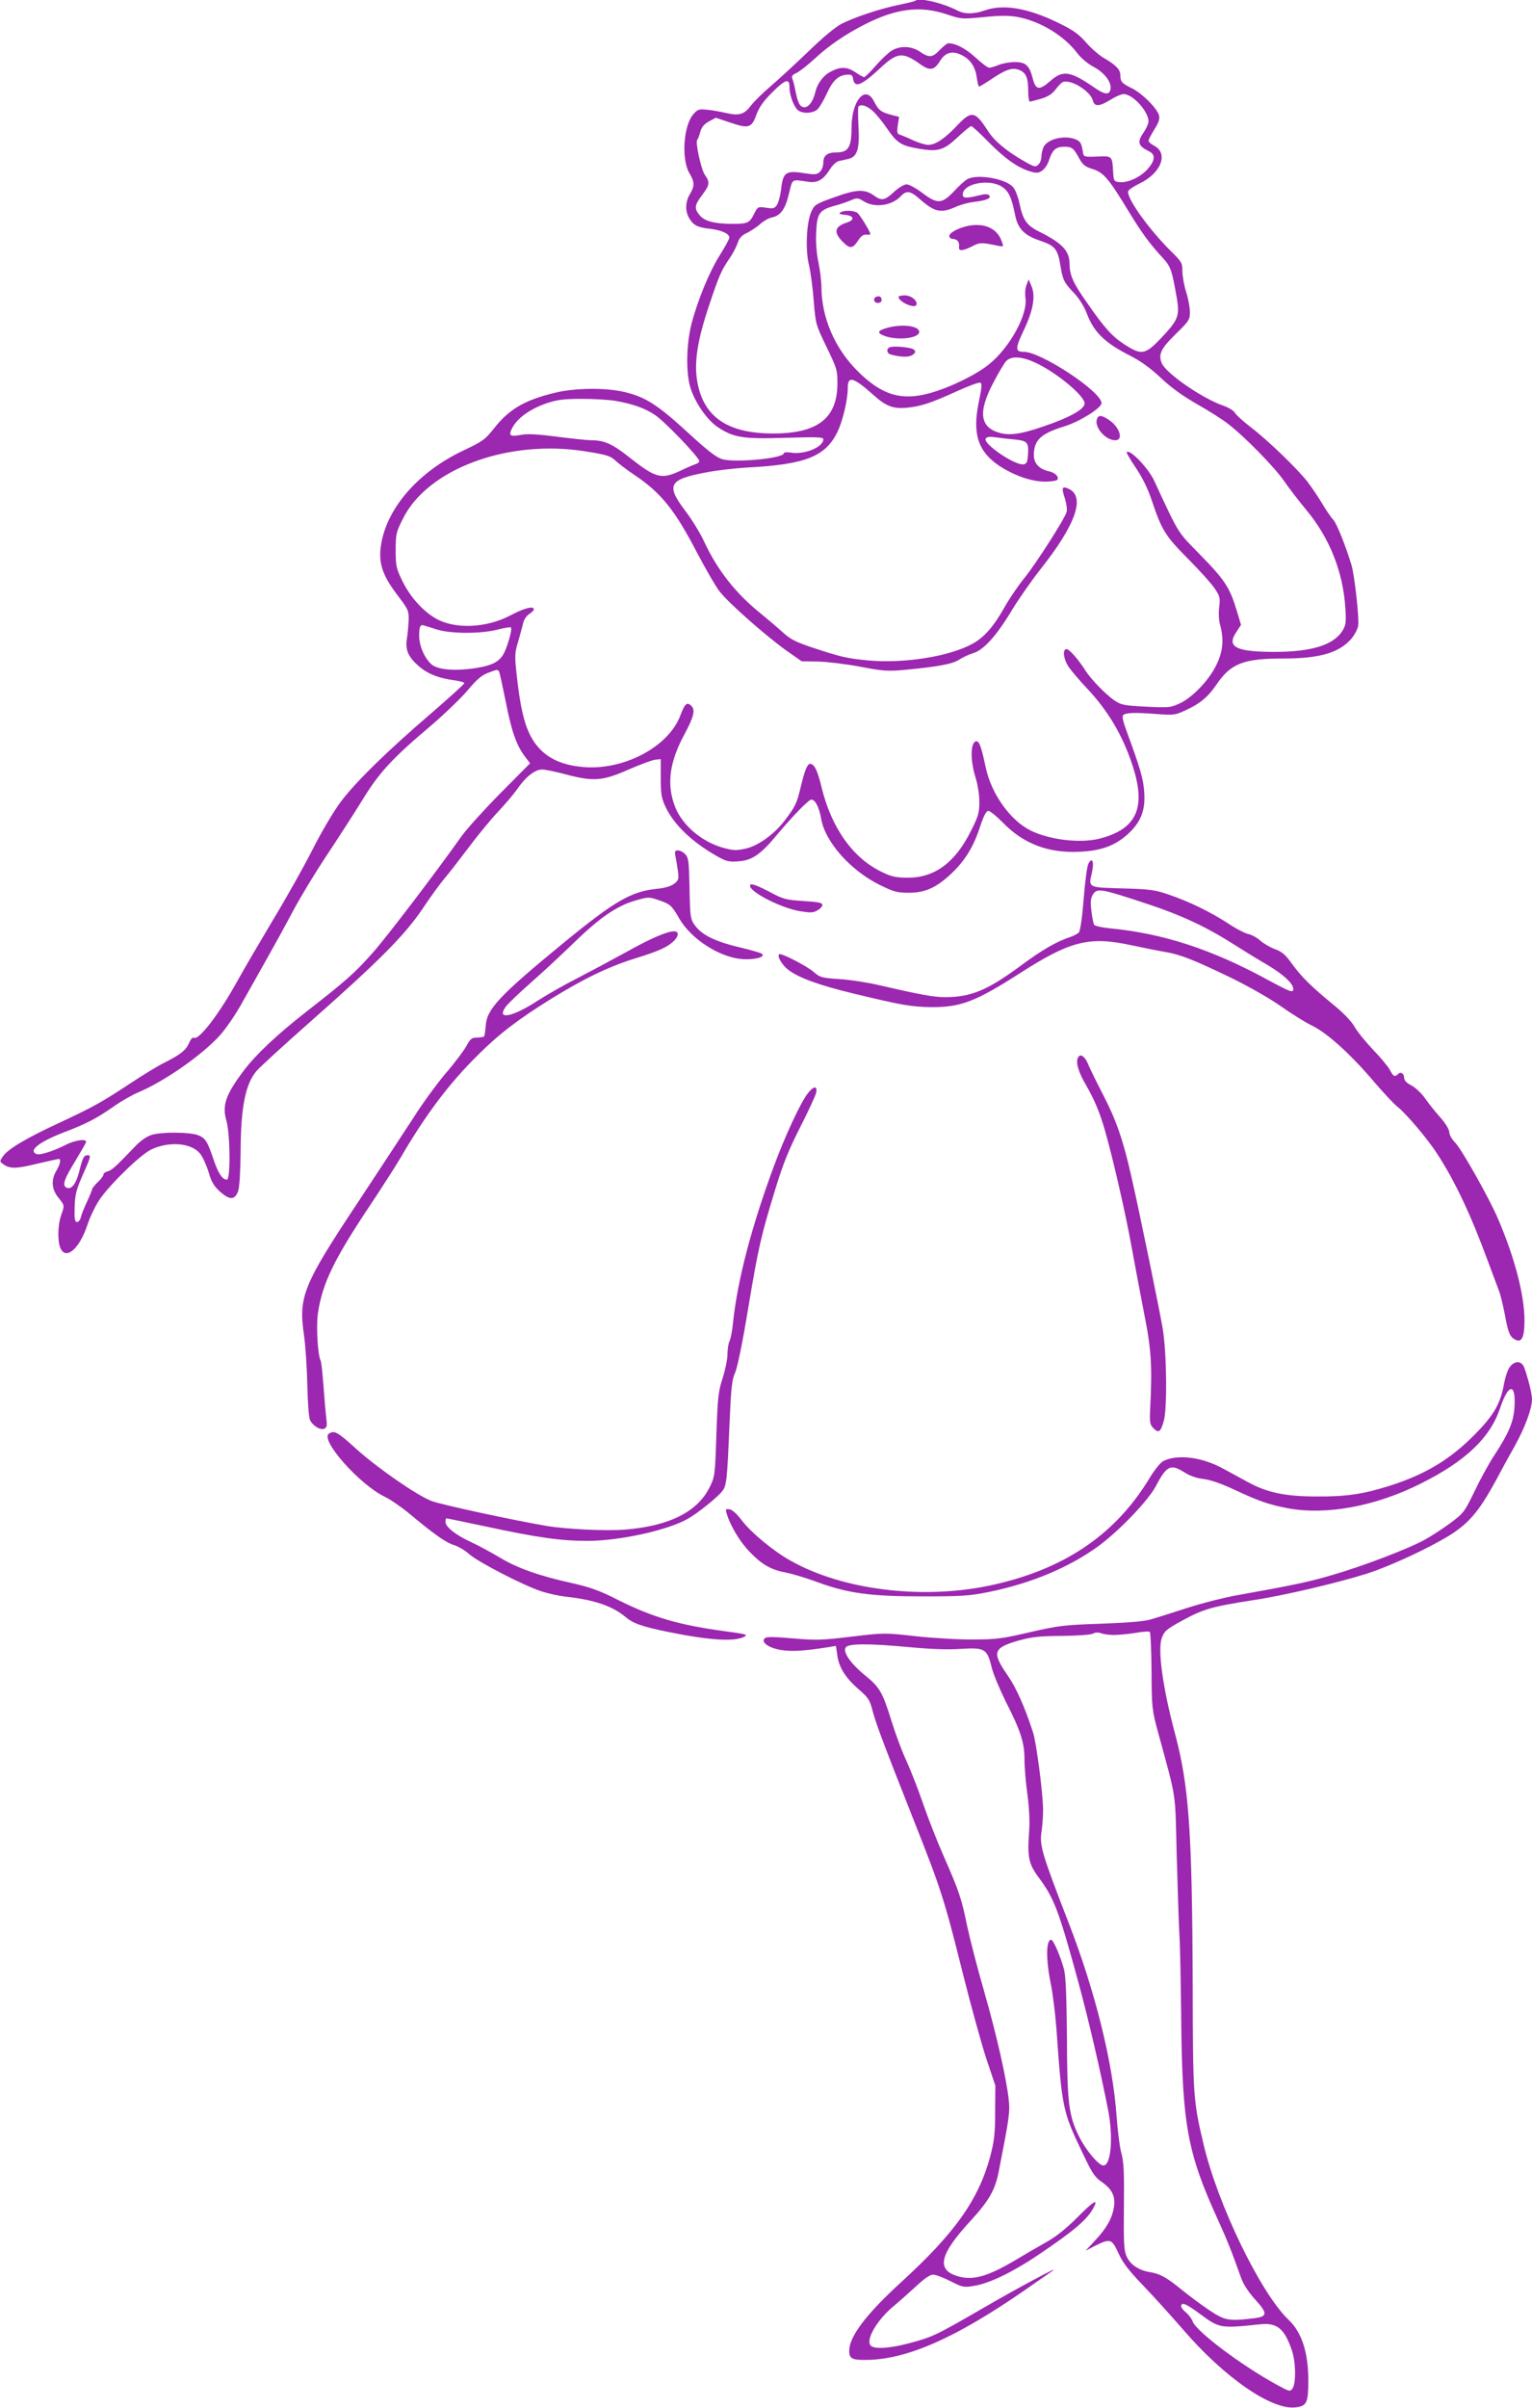 <?xml version="1.0" standalone="no"?>
<!DOCTYPE svg PUBLIC "-//W3C//DTD SVG 20010904//EN"
 "http://www.w3.org/TR/2001/REC-SVG-20010904/DTD/svg10.dtd">
<svg version="1.0" xmlns="http://www.w3.org/2000/svg"
 width="815pt" height="1280pt" viewBox="0 0 815 1280"
 preserveAspectRatio="xMidYMid meet">
<g transform="translate(0,1280) scale(0.1,-0.1)"
fill="#9c27b0" stroke="none">
<path d="M4869 12796 c-3 -3 -40 -12 -84 -21 -99 -20 -238 -66 -307 -101 -33
-17 -100 -72 -178 -148 -69 -66 -159 -149 -200 -184 -41 -35 -88 -81 -105
-103 -36 -48 -63 -56 -135 -39 -30 7 -76 15 -101 17 -41 4 -48 2 -72 -26 -52
-62 -63 -242 -18 -314 26 -43 27 -67 1 -109 -24 -40 -26 -90 -4 -127 23 -39
45 -50 111 -57 61 -7 103 -26 103 -47 0 -7 -23 -49 -50 -92 -56 -89 -117 -236
-151 -365 -28 -109 -31 -259 -6 -341 24 -78 88 -171 145 -209 85 -56 132 -64
360 -57 170 5 202 4 202 -8 0 -41 -99 -82 -170 -71 -24 4 -40 2 -40 -3 0 -27
-254 -51 -327 -32 -31 9 -75 42 -186 144 -158 145 -224 187 -333 213 -99 24
-266 23 -374 -4 -160 -39 -242 -87 -322 -189 -47 -59 -60 -69 -162 -117 -235
-111 -401 -297 -437 -490 -19 -104 2 -171 89 -284 53 -70 57 -78 56 -126 -1
-28 -5 -72 -9 -98 -10 -62 5 -98 62 -148 48 -42 107 -65 191 -76 28 -4 52 -10
52 -15 0 -5 -80 -77 -177 -161 -231 -198 -399 -362 -479 -468 -37 -49 -99
-153 -146 -245 -44 -88 -140 -259 -213 -380 -72 -121 -158 -267 -190 -325 -97
-177 -208 -322 -234 -306 -6 4 -17 -8 -25 -27 -16 -38 -44 -61 -131 -105 -33
-16 -114 -65 -180 -109 -156 -103 -200 -127 -384 -213 -175 -81 -271 -139
-296 -177 -17 -25 -17 -27 1 -40 36 -26 68 -26 178 1 61 14 114 26 119 26 13
0 7 -29 -13 -62 -29 -49 -26 -98 10 -143 35 -44 34 -40 15 -95 -18 -51 -20
-139 -3 -175 29 -64 100 -3 142 122 14 43 43 103 63 133 53 81 219 242 277
270 94 45 212 36 259 -20 14 -16 34 -60 46 -98 16 -55 29 -77 62 -106 51 -46
79 -45 96 4 7 21 12 103 13 210 1 234 25 358 85 428 20 23 147 139 283 259
365 322 502 459 598 600 43 65 96 137 117 162 21 24 79 99 129 165 50 67 121
153 157 191 37 39 81 91 99 116 46 68 97 109 135 109 18 0 75 -12 127 -26 147
-39 196 -35 332 25 62 27 127 51 143 53 l30 3 0 -100 c0 -87 4 -107 26 -155
46 -95 140 -185 272 -260 51 -29 64 -32 116 -28 71 5 117 36 201 137 88 105
172 191 186 191 21 0 42 -40 53 -105 22 -121 156 -272 310 -348 75 -37 92 -42
155 -42 83 0 138 23 212 88 78 69 129 147 164 252 22 67 36 95 48 95 9 0 43
-28 77 -62 109 -113 243 -164 410 -155 112 5 186 32 253 92 71 64 96 127 89
225 -5 72 -21 126 -93 322 -19 51 -26 80 -19 87 13 13 60 15 176 6 90 -7 100
-6 152 18 80 36 123 72 168 138 77 113 143 139 357 139 192 0 295 30 360 104
17 20 34 51 37 69 7 35 -19 268 -35 322 -30 101 -80 225 -97 242 -11 11 -37
49 -57 83 -21 35 -57 88 -80 119 -55 70 -209 219 -303 291 -39 30 -77 64 -83
75 -6 12 -34 29 -63 39 -112 39 -305 172 -327 226 -19 47 -4 78 76 156 70 68
74 75 74 116 0 24 -9 72 -20 106 -11 35 -20 85 -20 111 0 44 -4 50 -61 106
-113 112 -230 273 -228 316 0 8 27 27 60 43 116 55 157 161 78 202 -16 8 -29
20 -29 26 0 6 14 33 31 60 23 36 29 55 25 74 -10 38 -88 116 -143 144 -55 27
-63 35 -63 71 0 29 -25 55 -90 92 -25 15 -67 52 -93 82 -40 45 -68 65 -150
105 -162 78 -289 99 -387 65 -60 -21 -109 -21 -149 0 -80 41 -203 69 -222 51z
m167 -72 c78 -26 81 -26 196 -15 88 9 133 9 180 1 121 -22 250 -100 320 -194
19 -25 55 -55 85 -71 57 -30 96 -80 91 -117 -5 -34 -29 -33 -84 5 -130 90
-170 96 -237 36 -59 -51 -77 -48 -93 14 -18 70 -37 87 -96 87 -27 0 -65 -7
-85 -15 -19 -8 -42 -15 -50 -15 -9 0 -42 25 -74 55 -52 47 -104 75 -145 75 -5
0 -25 -16 -44 -35 -40 -42 -57 -43 -106 -10 -45 31 -106 33 -150 6 -17 -10
-55 -46 -85 -80 -29 -34 -57 -61 -62 -61 -4 0 -25 11 -45 25 -44 30 -80 32
-131 5 -41 -20 -74 -65 -85 -115 -11 -44 -34 -75 -56 -75 -24 0 -35 21 -48 85
-5 28 -13 58 -17 67 -5 13 0 21 22 30 15 7 59 41 97 76 74 69 164 130 266 182
167 85 295 101 436 54z m84 -219 c43 -22 69 -62 76 -116 4 -27 9 -49 13 -49 3
0 30 16 60 36 80 54 113 66 151 53 38 -14 50 -41 50 -115 0 -30 4 -54 8 -54 5
0 32 7 60 15 36 11 59 25 77 49 14 19 32 37 40 40 42 16 147 -49 159 -99 9
-33 34 -32 94 5 27 17 58 30 69 30 49 0 132 -91 133 -145 0 -11 -11 -37 -25
-57 -37 -54 -32 -73 29 -103 34 -17 31 -49 -9 -94 -40 -44 -106 -74 -151 -69
-27 3 -29 7 -32 48 -5 93 -4 91 -84 88 -66 -3 -73 -1 -76 17 -8 52 -13 62 -37
73 -60 27 -157 3 -175 -43 -6 -15 -10 -37 -10 -50 0 -13 -7 -31 -16 -40 -15
-14 -21 -13 -72 16 -97 55 -162 109 -197 164 -68 106 -87 109 -165 26 -64 -68
-114 -101 -152 -101 -15 0 -51 11 -80 24 -29 14 -61 27 -70 30 -15 4 -17 13
-12 50 l7 45 -44 11 c-54 15 -65 24 -90 72 -46 90 -119 2 -119 -142 0 -101
-17 -130 -78 -130 -51 0 -72 -16 -72 -54 0 -19 -8 -40 -19 -50 -16 -15 -27
-15 -86 -6 -93 15 -110 3 -119 -82 -4 -35 -14 -73 -22 -86 -13 -20 -20 -22
-59 -16 -43 6 -44 6 -64 -34 -24 -48 -34 -52 -119 -52 -92 1 -143 14 -169 45
-31 36 -29 54 12 108 40 53 43 68 15 107 -20 28 -52 175 -41 186 3 3 11 22 16
42 8 27 20 42 47 57 l36 19 78 -26 c97 -33 113 -28 138 43 15 39 37 71 83 117
73 72 93 78 93 27 0 -45 27 -113 51 -125 29 -16 78 -11 99 10 11 11 33 49 49
84 31 68 61 96 107 99 23 2 30 -3 32 -21 8 -52 44 -38 147 58 88 82 118 85
210 19 51 -37 75 -33 105 16 30 48 67 58 120 30z m-478 -294 c18 -16 53 -58
77 -94 53 -77 74 -91 167 -107 103 -18 133 -10 208 60 35 33 68 60 73 60 4 0
44 -36 88 -81 88 -90 159 -140 222 -159 36 -11 46 -11 67 3 13 9 30 33 36 54
18 56 37 73 81 73 42 0 50 -6 82 -65 18 -32 31 -42 71 -54 57 -18 85 -51 191
-226 70 -114 109 -168 180 -245 44 -48 49 -65 76 -217 15 -92 7 -114 -84 -210
-85 -89 -104 -92 -193 -35 -68 44 -106 86 -200 221 -75 106 -93 147 -94 206 0
72 -38 112 -164 175 -64 32 -84 61 -102 146 -9 41 -23 78 -36 91 -41 44 -189
69 -241 41 -12 -6 -45 -35 -72 -65 -65 -68 -88 -69 -169 -8 -33 25 -70 45 -83
45 -13 0 -42 -17 -67 -40 -49 -46 -66 -49 -107 -19 -49 35 -93 33 -209 -9 -96
-34 -107 -40 -122 -73 -27 -54 -35 -201 -15 -285 9 -38 21 -125 26 -194 10
-123 11 -126 68 -244 55 -114 58 -122 58 -195 -1 -184 -105 -265 -340 -265
-244 -1 -374 88 -406 278 -17 100 1 217 62 399 53 159 65 188 111 255 16 23
35 59 42 80 9 28 23 42 52 55 21 11 53 32 69 47 17 15 44 31 61 34 47 10 71
43 91 126 20 82 12 77 100 64 52 -8 82 9 118 66 14 22 35 42 48 44 12 3 34 7
49 11 48 10 62 53 55 171 -3 56 -3 105 0 108 14 14 44 4 75 -23z m689 -404
c36 -24 51 -58 69 -149 15 -75 49 -109 135 -138 77 -26 92 -44 106 -130 12
-78 20 -93 75 -150 25 -27 51 -68 64 -102 38 -103 96 -160 235 -230 54 -28
106 -65 161 -117 55 -52 117 -96 192 -139 62 -35 136 -82 164 -104 90 -69 247
-230 298 -303 26 -38 80 -108 119 -155 123 -147 196 -329 208 -521 5 -77 3
-91 -15 -121 -47 -76 -163 -112 -357 -113 -210 0 -261 26 -209 104 l26 40 -22
73 c-37 124 -64 165 -191 295 -129 132 -111 102 -250 400 -32 67 -128 167
-145 150 -3 -3 19 -40 48 -83 36 -53 65 -112 87 -179 52 -154 71 -184 189
-303 60 -60 124 -131 142 -157 30 -44 32 -51 26 -102 -4 -31 -2 -72 5 -95 21
-78 15 -142 -21 -214 -39 -80 -127 -172 -195 -203 -47 -22 -57 -23 -179 -17
-119 6 -132 9 -170 35 -46 32 -123 112 -151 156 -36 57 -86 115 -101 115 -23
0 -17 -53 12 -96 15 -21 57 -71 94 -110 113 -119 191 -250 243 -407 76 -227
27 -341 -168 -393 -102 -28 -268 -9 -371 41 -109 54 -209 193 -240 335 -23
109 -34 140 -49 140 -32 0 -35 -97 -6 -190 12 -38 21 -93 21 -131 0 -59 -5
-77 -45 -156 -84 -168 -192 -248 -335 -248 -61 0 -86 5 -134 28 -157 73 -273
235 -326 455 -21 87 -38 122 -60 122 -15 0 -29 -34 -49 -118 -22 -93 -30 -109
-85 -181 -56 -75 -143 -137 -211 -152 -47 -10 -64 -10 -118 5 -110 30 -213
116 -253 211 -49 119 -35 240 46 390 51 95 60 131 38 153 -23 23 -35 12 -58
-49 -59 -162 -287 -288 -500 -277 -106 6 -184 35 -240 89 -74 72 -106 171
-131 399 -12 108 -11 119 9 185 11 39 23 82 26 97 4 15 17 35 31 44 14 9 25
20 25 25 0 20 -51 7 -123 -31 -130 -69 -299 -76 -401 -16 -68 40 -134 114
-174 195 -34 70 -37 81 -37 166 0 85 2 96 38 167 131 266 560 425 971 359 114
-18 133 -24 160 -49 17 -16 60 -49 96 -73 146 -97 219 -187 340 -420 44 -83
96 -174 117 -201 45 -60 246 -237 358 -317 l80 -56 85 -1 c47 -1 147 -13 223
-27 125 -24 147 -26 245 -17 170 16 251 31 285 54 18 12 50 27 73 34 56 16
125 92 206 227 37 61 107 161 156 223 186 235 237 383 147 424 -36 16 -39 6
-20 -51 9 -29 13 -60 9 -73 -12 -39 -161 -271 -221 -346 -33 -40 -81 -110
-107 -156 -59 -105 -110 -164 -173 -198 -124 -68 -366 -106 -558 -88 -110 11
-138 17 -290 67 -87 29 -118 44 -155 77 -25 23 -78 68 -118 101 -137 109 -234
233 -304 382 -21 47 -68 123 -104 170 -102 135 -86 165 112 202 55 11 153 22
219 26 309 16 416 58 480 189 28 58 55 170 55 234 0 66 29 58 135 -36 69 -62
106 -76 180 -69 75 7 128 25 269 89 59 27 114 47 121 44 10 -3 8 -26 -8 -103
-35 -169 -4 -263 109 -339 80 -52 171 -84 244 -84 32 0 62 5 65 10 10 16 -12
38 -45 45 -51 11 -80 42 -80 85 0 81 36 115 163 154 81 25 197 98 197 123 0
61 -322 273 -413 273 -47 0 -47 17 -1 114 51 107 64 183 41 236 l-15 35 -11
-30 c-7 -16 -9 -45 -6 -66 15 -87 -81 -264 -192 -354 -69 -57 -212 -126 -318
-155 -151 -42 -257 -9 -385 120 -119 119 -189 282 -190 441 0 31 -7 92 -16
134 -10 47 -15 110 -12 160 4 100 17 119 97 141 31 8 71 22 89 30 31 13 36 13
67 -6 59 -37 152 -23 199 29 27 29 50 26 93 -12 85 -75 116 -82 197 -47 25 12
70 24 99 27 63 7 94 20 79 35 -8 8 -25 7 -56 -1 -69 -17 -88 -15 -84 10 8 56
145 79 209 36z m192 -942 c110 -55 247 -171 247 -209 0 -27 -58 -63 -167 -104
-152 -56 -220 -69 -281 -54 -110 29 -121 111 -36 271 26 50 56 100 66 111 29
31 90 26 171 -15z m-2247 -196 c90 -16 154 -38 209 -75 50 -33 235 -225 235
-245 0 -5 -8 -12 -17 -15 -10 -3 -46 -18 -81 -35 -104 -49 -133 -41 -275 71
-90 71 -132 90 -202 90 -22 0 -104 9 -182 19 -100 13 -156 16 -189 10 -53 -10
-66 -6 -57 19 23 61 93 115 192 149 54 18 88 23 187 23 66 0 147 -5 180 -11z
m2122 -205 c70 -7 76 -16 70 -90 -2 -28 -8 -40 -21 -42 -45 -9 -220 110 -203
137 6 9 21 11 50 7 22 -3 69 -9 104 -12z m-3070 -1011 c75 -22 234 -22 321 1
35 9 66 14 69 11 8 -8 -15 -92 -36 -135 -23 -46 -62 -67 -151 -81 -113 -17
-204 -9 -237 21 -37 35 -64 97 -64 151 0 49 6 62 27 54 8 -2 39 -12 71 -22z
m327 -222 c3 -6 19 -79 36 -163 30 -155 57 -231 103 -291 l26 -34 -158 -159
c-86 -87 -179 -190 -207 -229 -133 -188 -401 -540 -473 -620 -92 -104 -140
-147 -352 -312 -154 -120 -269 -228 -333 -313 -96 -128 -116 -184 -93 -265 21
-71 23 -315 3 -315 -24 0 -46 34 -71 107 -33 98 -43 113 -81 129 -43 17 -192
19 -248 2 -26 -8 -58 -30 -85 -58 -101 -106 -128 -131 -149 -136 -13 -3 -23
-11 -23 -18 0 -6 -13 -24 -30 -39 -16 -16 -30 -33 -30 -38 0 -4 -12 -34 -27
-66 -15 -32 -30 -69 -33 -83 -3 -14 -12 -25 -20 -25 -12 0 -15 15 -13 78 2 65
8 91 38 160 48 108 51 117 32 117 -21 0 -27 -12 -46 -88 -17 -67 -43 -99 -70
-83 -20 13 -9 45 50 141 28 47 54 91 56 98 9 21 -54 14 -105 -12 -67 -34 -139
-57 -157 -50 -47 18 13 65 151 118 113 43 169 72 259 135 39 28 99 62 135 77
136 58 332 194 428 299 32 35 86 113 121 177 35 62 95 169 134 238 39 69 101
182 138 252 37 69 116 200 176 290 60 90 145 222 189 293 90 148 160 224 369
400 71 61 157 144 192 185 45 54 74 80 105 92 51 20 55 21 63 9z"/>
<path d="M4471 11671 c-11 -7 -4 -10 25 -13 47 -4 53 -27 9 -41 -66 -21 -72
-52 -21 -103 38 -38 52 -37 82 9 14 22 27 31 42 30 12 -2 22 0 22 3 0 12 -54
100 -68 112 -18 14 -71 16 -91 3z"/>
<path d="M5153 11600 c-55 -11 -103 -37 -103 -55 0 -8 9 -15 19 -15 23 0 37
-18 33 -42 -4 -24 19 -23 70 3 40 21 50 21 135 3 33 -6 33 -6 22 23 -23 68
-90 99 -176 83z"/>
<path d="M4663 11223 c-21 -7 -15 -33 7 -33 11 0 20 6 20 14 0 18 -11 25 -27
19z"/>
<path d="M4780 11222 c0 -25 82 -63 94 -44 12 20 -25 52 -60 52 -19 0 -34 -4
-34 -8z"/>
<path d="M4715 11056 c-49 -14 -51 -27 -5 -43 71 -24 180 -10 180 23 0 33 -96
44 -175 20z"/>
<path d="M4733 10954 c-19 -8 -16 -32 5 -38 54 -15 98 -16 117 -2 16 11 17 17
8 27 -13 13 -109 22 -130 13z"/>
<path d="M5835 10571 c-13 -43 46 -111 98 -111 45 0 24 69 -32 107 -41 28 -58
29 -66 4z"/>
<path d="M3593 8251 c3 -15 9 -51 13 -78 6 -45 4 -52 -19 -70 -17 -13 -49 -23
-92 -27 -137 -14 -224 -64 -495 -286 -343 -281 -411 -354 -416 -442 -2 -28 -6
-53 -9 -57 -3 -3 -20 -5 -38 -6 -27 0 -35 -6 -56 -45 -14 -25 -63 -91 -111
-146 -47 -56 -124 -161 -170 -234 -47 -72 -176 -269 -287 -437 -300 -451 -326
-514 -296 -718 8 -55 16 -175 18 -267 2 -96 8 -175 15 -187 15 -30 54 -53 74
-45 15 6 17 15 12 53 -3 25 -10 103 -15 173 -5 70 -12 131 -15 136 -15 25 -25
178 -15 249 22 157 84 287 278 577 59 89 132 202 161 251 133 228 257 394 410
545 113 113 212 189 390 300 173 107 307 172 449 216 133 41 176 62 210 97 23
25 22 47 -3 47 -38 0 -127 -39 -256 -111 -80 -44 -198 -107 -262 -140 -64 -32
-156 -85 -205 -116 -137 -90 -226 -107 -172 -33 13 17 74 75 134 128 61 53
166 151 235 218 137 132 226 192 328 220 61 17 66 17 118 -1 59 -20 68 -28
107 -96 63 -110 215 -208 337 -217 67 -4 122 11 104 28 -5 5 -57 20 -116 34
-124 29 -194 62 -232 106 -34 41 -35 48 -38 221 -3 128 -5 150 -22 168 -11 12
-28 21 -39 21 -16 0 -19 -5 -14 -29z"/>
<path d="M5790 8209 c-7 -13 -18 -96 -25 -186 -7 -93 -18 -169 -25 -178 -6 -8
-28 -19 -48 -26 -71 -23 -149 -68 -262 -152 -178 -131 -265 -167 -403 -167
-61 0 -135 14 -352 64 -60 14 -155 29 -210 32 -91 6 -103 9 -134 36 -37 33
-177 105 -186 96 -12 -11 15 -57 49 -83 55 -42 162 -81 339 -124 260 -63 316
-73 422 -74 157 -1 236 30 472 181 268 172 369 197 596 147 62 -13 141 -29
177 -35 82 -14 154 -43 355 -140 93 -46 202 -108 260 -149 55 -39 129 -85 164
-102 80 -38 207 -153 330 -298 50 -58 106 -119 126 -134 47 -38 156 -166 209
-247 94 -144 179 -322 272 -575 25 -66 51 -136 58 -155 8 -19 21 -75 31 -124
18 -100 27 -121 55 -136 35 -19 50 12 50 100 0 136 -51 332 -140 540 -45 107
-195 373 -229 407 -17 17 -31 42 -31 55 0 14 -19 46 -48 79 -26 29 -64 76 -82
103 -19 26 -52 57 -72 67 -24 12 -38 26 -38 39 0 24 -18 36 -33 21 -17 -17
-25 -13 -43 22 -9 17 -49 66 -89 107 -39 41 -84 96 -98 121 -16 29 -59 74
-109 115 -120 98 -174 151 -224 220 -35 49 -53 65 -91 79 -27 10 -61 30 -78
45 -16 15 -45 31 -62 35 -18 3 -68 29 -110 57 -92 60 -206 116 -318 154 -71
24 -98 28 -243 32 -186 5 -182 3 -163 85 13 57 1 85 -19 46z m297 -208 c196
-64 328 -126 476 -220 52 -33 133 -83 180 -110 84 -50 137 -99 137 -127 0 -23
-15 -17 -132 46 -300 164 -561 249 -845 276 -40 4 -77 12 -82 18 -4 6 -11 40
-15 74 -6 51 -4 69 9 89 22 33 42 30 272 -46z"/>
<path d="M3990 8092 c0 -34 165 -118 265 -135 56 -9 71 -9 93 4 15 8 27 21 27
29 0 12 -22 16 -101 21 -93 6 -106 9 -179 48 -77 40 -105 49 -105 33z"/>
<path d="M5733 7175 c-10 -27 6 -77 46 -145 43 -75 73 -145 101 -245 40 -139
110 -444 139 -608 17 -92 47 -252 67 -355 39 -193 44 -283 33 -504 -4 -79 -2
-89 17 -109 28 -28 38 -21 55 38 19 66 16 356 -5 488 -16 97 -125 627 -167
810 -43 192 -80 299 -147 429 -37 72 -76 150 -85 174 -19 42 -43 55 -54 27z"/>
<path d="M4296 6987 c-38 -49 -120 -226 -180 -388 -119 -322 -192 -602 -216
-825 -4 -45 -13 -91 -19 -102 -6 -11 -11 -43 -11 -70 0 -27 -12 -85 -26 -128
-23 -71 -26 -101 -33 -300 -7 -213 -8 -223 -35 -277 -64 -132 -215 -208 -451
-227 -103 -8 -313 2 -420 20 -176 30 -565 114 -609 132 -79 30 -290 177 -401
277 -99 90 -116 100 -145 81 -50 -31 163 -272 298 -336 29 -14 89 -55 132 -91
131 -109 193 -153 235 -165 22 -7 60 -29 83 -50 52 -44 289 -166 382 -196 36
-12 92 -24 125 -28 153 -16 253 -50 322 -108 41 -35 90 -52 228 -80 221 -45
353 -53 405 -25 20 11 8 14 -105 29 -243 33 -380 73 -563 164 -102 52 -150 69
-247 91 -174 38 -296 81 -387 137 -44 26 -112 63 -151 81 -84 39 -137 81 -137
108 0 10 2 19 5 19 2 0 98 -20 212 -44 275 -59 396 -76 538 -76 171 0 429 57
535 118 52 29 157 114 182 146 23 29 26 56 38 338 9 212 13 253 31 293 12 27
40 163 69 340 55 329 68 384 145 636 42 137 72 210 133 330 43 85 81 166 84
182 7 38 -15 35 -46 -6z"/>
<path d="M8033 5536 c-11 -13 -25 -54 -32 -92 -19 -106 -55 -167 -156 -269
-131 -133 -263 -212 -455 -273 -141 -44 -228 -57 -390 -56 -168 1 -261 21
-366 79 -35 19 -93 51 -129 70 -111 61 -242 77 -317 39 -15 -8 -47 -48 -73
-91 -186 -307 -466 -492 -863 -573 -357 -72 -772 -19 -1043 133 -93 51 -212
150 -262 215 -26 35 -52 58 -66 60 -20 3 -22 0 -16 -20 18 -64 72 -155 124
-207 65 -68 114 -95 194 -110 32 -6 106 -28 165 -50 164 -60 283 -76 562 -76
204 0 250 3 348 23 227 46 430 131 585 244 113 83 267 244 307 321 57 108 78
118 153 70 26 -17 64 -30 99 -34 37 -4 96 -25 165 -57 128 -60 183 -79 281
-98 206 -39 469 9 713 132 236 118 367 243 419 399 44 131 84 137 77 10 -4
-80 -29 -140 -108 -261 -28 -42 -75 -128 -105 -191 -53 -109 -57 -115 -128
-168 -41 -30 -102 -70 -137 -89 -89 -49 -326 -139 -487 -186 -125 -37 -204
-54 -517 -110 -66 -12 -181 -41 -255 -65 -74 -24 -160 -51 -190 -60 -40 -13
-114 -19 -270 -25 -200 -7 -227 -10 -380 -45 -146 -34 -180 -39 -300 -39 -74
-1 -212 7 -305 17 -169 19 -172 19 -346 -2 -157 -19 -189 -20 -312 -9 -107 9
-140 9 -149 0 -21 -21 21 -51 88 -62 57 -9 121 -5 250 15 l41 7 7 -48 c8 -65
44 -122 113 -182 52 -45 60 -56 75 -115 18 -69 60 -180 225 -597 137 -345 159
-413 253 -791 44 -175 101 -382 127 -461 l48 -143 -1 -140 c0 -117 -5 -156
-26 -236 -62 -230 -187 -407 -474 -669 -183 -167 -274 -286 -276 -361 -2 -46
14 -54 100 -52 213 5 469 119 827 366 73 51 141 98 151 105 63 42 -185 -90
-370 -198 -251 -145 -266 -152 -395 -186 -104 -27 -183 -31 -200 -10 -26 31
35 135 120 206 30 25 84 73 121 107 45 42 75 63 92 63 14 0 56 -16 93 -35 65
-33 70 -34 128 -24 79 13 203 73 334 161 193 130 262 188 297 251 30 55 3 40
-85 -49 -62 -62 -114 -103 -168 -133 -43 -24 -115 -66 -160 -93 -147 -87 -223
-109 -302 -88 -123 33 -105 115 63 297 98 107 131 164 150 266 54 275 59 310
53 370 -11 111 -64 347 -130 577 -36 124 -77 283 -92 353 -29 144 -43 186
-126 374 -32 73 -81 197 -108 275 -27 79 -68 183 -90 231 -23 49 -57 141 -77
205 -49 159 -64 184 -143 248 -78 64 -120 126 -101 149 16 20 126 20 340 0
107 -10 202 -14 270 -9 129 8 141 1 165 -96 8 -36 43 -118 75 -183 80 -157
100 -219 100 -309 0 -40 7 -125 16 -188 10 -77 13 -145 8 -206 -9 -125 0 -164
51 -232 83 -111 108 -178 211 -555 58 -213 119 -478 160 -687 27 -144 14 -290
-26 -290 -25 0 -94 82 -130 155 -54 109 -63 176 -64 520 -2 219 -6 326 -15
365 -17 67 -57 160 -69 160 -28 0 -28 -107 -2 -234 11 -53 24 -161 30 -239 30
-424 33 -439 139 -660 51 -108 64 -128 103 -155 54 -37 73 -77 64 -133 -9 -59
-41 -115 -100 -177 l-51 -55 52 27 c79 39 88 37 123 -40 22 -49 53 -90 127
-167 54 -56 151 -163 216 -238 223 -259 477 -433 603 -414 56 8 64 25 64 143
0 149 -35 256 -105 322 -149 142 -379 616 -454 940 -53 226 -55 249 -56 845
-3 816 -20 1054 -95 1334 -63 235 -92 440 -70 503 14 39 23 47 110 95 110 60
157 74 377 108 161 24 445 91 605 141 97 31 267 106 387 173 143 78 200 140
301 326 23 44 67 124 97 177 55 99 93 200 93 251 0 29 -22 117 -42 170 -13 34
-49 36 -75 3z m-2107 -1426 c25 0 76 5 115 11 38 7 72 9 76 5 4 -4 8 -98 9
-209 1 -194 3 -207 34 -322 102 -374 91 -305 100 -660 5 -176 11 -363 14 -415
4 -52 8 -264 10 -470 6 -547 34 -695 195 -1048 52 -115 69 -157 126 -316 11
-29 40 -73 72 -108 68 -74 67 -91 -7 -100 -136 -16 -154 -12 -238 44 -42 28
-108 77 -147 109 -81 66 -114 84 -171 93 -58 10 -103 41 -121 84 -14 31 -16
73 -14 265 2 183 -1 238 -13 281 -9 30 -20 119 -26 198 -19 281 -114 666 -255
1028 -143 369 -156 413 -144 486 4 27 8 77 8 111 1 79 -35 357 -53 414 -44
135 -89 237 -134 302 -87 126 -80 148 59 188 70 19 109 23 229 24 84 1 153 6
164 12 13 7 28 8 44 2 13 -5 44 -9 68 -9z m462 -3612 c99 -73 106 -74 315 -52
91 10 131 -23 170 -140 21 -60 22 -175 3 -201 -13 -18 -16 -17 -82 19 -191
104 -434 287 -450 339 -4 12 -20 34 -37 48 -18 15 -27 30 -23 37 9 15 29 5
104 -50z"/>
</g>
</svg>
